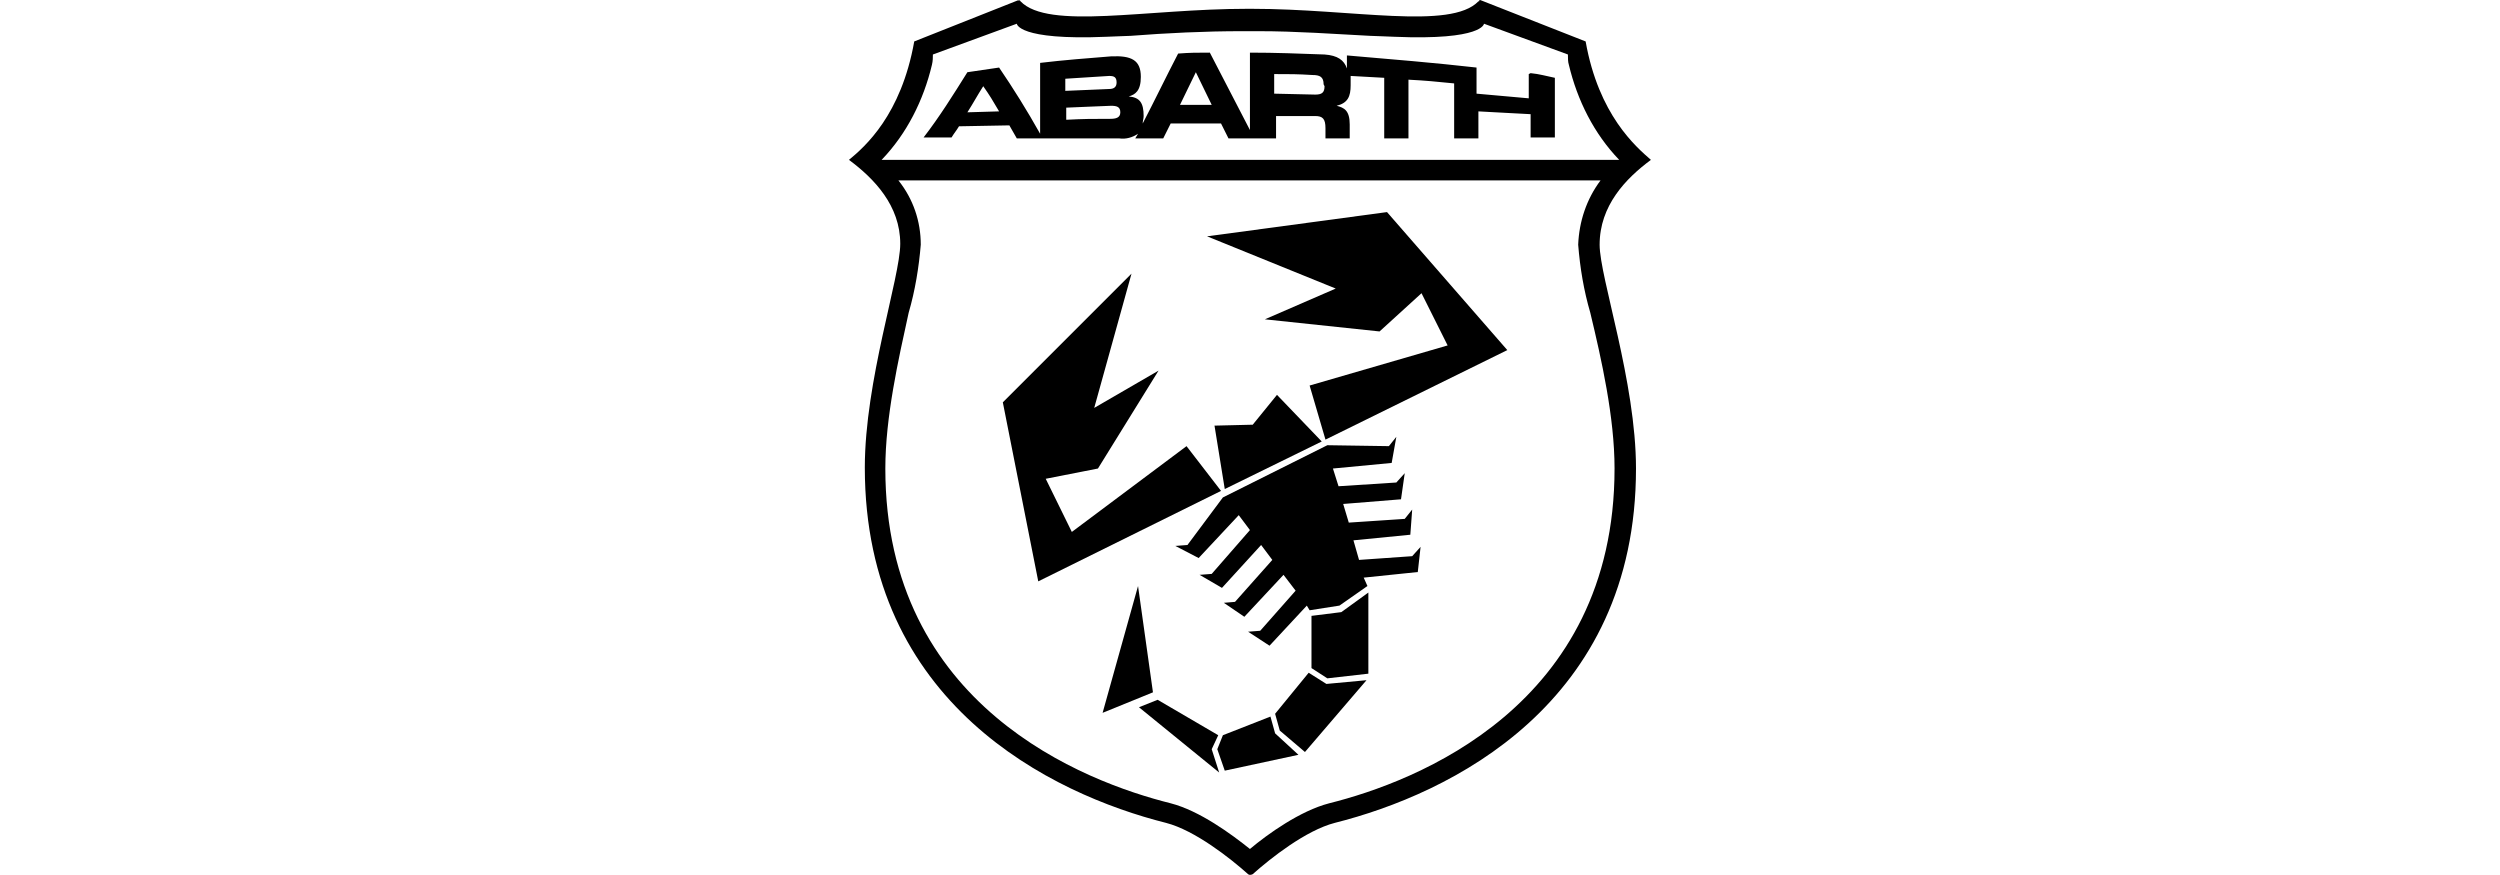 <?xml version="1.0" encoding="UTF-8" standalone="no"?>
<!-- Generator: Adobe Illustrator 23.0.4, SVG Export Plug-In . SVG Version: 6.00 Build 0)  -->

<svg
   version="1.1"
   id="Livello_1"
   x="0px"
   y="0px"
   viewBox="0 0 200 70"
   xml:space="preserve"
   sodipodi:docname="brand-abarth-SW-white-01-menu.svg"
   width="200"
   height="70"
   inkscape:version="1.1.1 (3bf5ae0d25, 2021-09-20)"
   xmlns:inkscape="http://www.inkscape.org/namespaces/inkscape"
   xmlns:sodipodi="http://sodipodi.sourceforge.net/DTD/sodipodi-0.dtd"
   xmlns="http://www.w3.org/2000/svg"
   xmlns:svg="http://www.w3.org/2000/svg"><defs
   id="defs29" /><sodipodi:namedview
   id="namedview27"
   pagecolor="#505050"
   bordercolor="#eeeeee"
   borderopacity="1"
   inkscape:pageshadow="0"
   inkscape:pageopacity="0"
   inkscape:pagecheckerboard="0"
   showgrid="false"
   fit-margin-top="0"
   fit-margin-left="0"
   fit-margin-right="0"
   fit-margin-bottom="0"
   inkscape:snap-others="true"
   inkscape:zoom="5.1357143"
   inkscape:cx="76.912378"
   inkscape:cy="47.607788"
   inkscape:window-width="1920"
   inkscape:window-height="1001"
   inkscape:window-x="-9"
   inkscape:window-y="-9"
   inkscape:window-maximized="1"
   inkscape:current-layer="Livello_1"
   width="200px"
   showguides="true"
   inkscape:guide-bbox="true"><sodipodi:guide
     position="180.89,0.487"
     orientation="0,-1"
     id="guide18" /></sodipodi:namedview>
<style
   type="text/css"
   id="style2">
</style>










<g
   id="g42"
   transform="matrix(0.746,0,0,0.746,67.917,1.5044725e-7)"><path
     class="st0"
     d="m 86,17.144 c -1.6,-1.4 -5.6,-4.8 -7,-12.7 L 67.8,0.044 c 0,0 -0.2,-0.1 -0.2,0 0,0.1 0,0.1 -0.1,0.1 -3,3.1 -13.5,0.8 -24.3,0.8 h -0.5 c -10.8,0 -21.3,2.3 -24.3,-0.8 -0.1,-0.1 0,-0.1 -0.1,-0.1 -0.1,0 -0.2,0 -0.2,0 L 7,4.444 C 5.6,12.344 1.7,15.744 0,17.144 c 2.7,2 5.5,4.9 5.5,9 0,3.6 -3.8,14.7 -3.8,24 0,25.3 20,35 32.3,38.1 3.1,0.8 6.9,3.8 8.8,5.5 0.1,0.1 0.3,0.1 0.5,0 1.9,-1.7 5.7,-4.7 8.8,-5.5 12.3,-3.1 32.3,-12.7 32.3,-38 0,-9.3 -3.9,-20.5 -3.9,-24 0,-4.2 2.8,-7.1 5.5,-9.1 M 8.9,6.944 c 0.1,-0.4 0.1,-0.8 0.1,-1.1 l 9,-3.3 c 0,0 0.1,1.8 9.6,1.4 0.4,0 2.1,-0.1 2.6,-0.1 3.9,-0.3 7.9,-0.5 12,-0.5 h 1.7 c 4.1,0 8.1,0.3 12,0.5 0.5,0 2.2,0.1 2.6,0.1 9.5,0.4 9.6,-1.4 9.6,-1.4 l 9,3.3 c 0,0.4 0,0.8 0.1,1.1 0.9,3.8 2.7,7.4 5.4,10.2 H 3.5 c 2.7,-2.8 4.5,-6.4 5.4,-10.2 M 82.1,50.244 c 0,25.5 -21.4,33.6 -30.6,35.9 -3.1,0.8 -6.6,3.3 -8.5,4.9 -2,-1.6 -5.4,-4.1 -8.5,-4.9 -9.2,-2.3 -30.6,-10.4 -30.6,-35.9 0,-5.5 1.4,-11.7 2.5,-16.7 0.7,-2.4 1.1,-4.9 1.3,-7.3 0,-2.5 -0.8,-4.9 -2.4,-6.9 h 75.3 c -1.5,2 -2.3,4.4 -2.4,6.9 0.2,2.5 0.6,4.9 1.3,7.3 1.2,5 2.6,11.2 2.6,16.7"
     id="path4" /><path
     class="st0"
     d="m 72.9,7.944 c 0,1 0,1.6 0,2.6 -2.2,-0.2 -3.3,-0.3 -5.6,-0.5 0,-1.1 0,-1.7 0,-2.8 -4.4,-0.5 -9.2,-0.9 -13.9,-1.3 v 1.4 c -0.3,-0.9 -1,-1.4 -2.4,-1.5 -2.7,-0.1 -5.3,-0.2 -8,-0.2 V 13.944 L 38.7,5.644 c -1.4,0 -2.1,0 -3.4,0.1 -1.3,2.5 -2.5,5 -3.8,7.5 0,-0.3 0.1,-0.5 0.1,-0.8 0,-1.4 -0.4,-2 -1.6,-2.1 v 0 c 0.7,-0.2 1.3,-0.6 1.3,-2.1 0,-1.8 -1,-2.3 -3.2,-2.2 -2.5,0.2 -5.1,0.4 -7.6,0.7 0,3 0,4.6 0,7.6 -1.4,-2.5 -2.9,-4.9 -4.4,-7.1 -1.4,0.2 -2.1,0.3 -3.4,0.5 -1.5,2.4 -3,4.8 -4.7,7 h 3 c 0.3,-0.5 0.5,-0.7 0.8,-1.2 l 5.4,-0.1 0.8,1.4 h 11 c 0.7,0.1 1.4,-0.1 2,-0.5 -0.1,0.2 -0.2,0.3 -0.3,0.5 h 3 c 0.3,-0.6 0.5,-1 0.8,-1.6 h 5.4 l 0.8,1.6 h 5.1 v -2.4 H 50 c 0.8,0 1.1,0.3 1.1,1.3 v 1.1 h 2.6 c 0,-0.6 0,-0.9 0,-1.5 0,-1.5 -0.6,-1.8 -1.4,-2 v 0 c 1.2,-0.3 1.5,-1 1.5,-2.2 v -0.6 c 0,-0.2 0,-0.3 0,-0.4 l 3.6,0.2 c 0,2.6 0,3.9 0,6.5 H 60 c 0,-2.5 0,-3.8 0,-6.3 1.9,0.1 2.9,0.2 4.9,0.4 0,2.4 0,3.6 0,5.9 h 2.6 c 0,-1.1 0,-1.7 0,-2.9 2.2,0.1 3.3,0.2 5.6,0.3 0,1 0,1.5 0,2.5 h 2.6 V 8.344 c -1,-0.2 -1.6,-0.4 -2.6,-0.5 M 12.7,12.044 c 0.7,-1.1 1,-1.7 1.7,-2.8 0.7,1 1,1.5 1.7,2.7 l -3.4,0.1 M 23.2,8.444 c 1.9,-0.1 2.8,-0.2 4.7,-0.3 0.5,0 0.8,0.1 0.8,0.7 0,0.5 -0.3,0.7 -0.8,0.7 -1.9,0.1 -2.8,0.1 -4.7,0.2 v -1.3 M 28,12.744 c -1.9,0 -2.8,0 -4.7,0.1 0,-0.5 0,-0.8 0,-1.3 1.9,-0.1 2.8,-0.1 4.8,-0.2 0.6,0 1,0.1 1,0.7 0,0.6 -0.5,0.7 -1.1,0.7 m 7.5,-1.5 c 0.7,-1.4 1,-2.1 1.7,-3.5 0.7,1.4 1,2.1 1.7,3.5 H 35.5 M 51,9.244 c 0,0.7 -0.3,0.9 -1,0.9 l -4.4,-0.1 V 7.944 c 1.7,0 2.5,0 4.1,0.1 0.8,0 1.2,0.2 1.2,1 l 0.1,0.2"
     id="path6" /><polygon
     class="st0"
     points="147.7,101.6 147.7,110.3 143.3,110.8 141.6,109.7 141.6,104.1 144.8,103.7 "
     id="polygon8"
     transform="translate(-92,-38.056)" /><polygon
     class="st0"
     points="147.5,111 140.9,118.7 138.2,116.4 137.7,114.6 141.3,110.2 143.2,111.4 "
     id="polygon10"
     transform="translate(-92,-38.056)" /><polygon
     class="st0"
     points="140.2,119 132.3,120.7 131.5,118.4 132.1,116.9 137.2,114.9 137.7,116.7 "
     id="polygon12"
     transform="translate(-92,-38.056)" /><polygon
     class="st0"
     points="125.1,113.1 131.6,116.9 130.9,118.4 131.7,120.9 123.1,113.9 "
     id="polygon14"
     transform="translate(-92,-38.056)" /><polygon
     class="st0"
     points="125.2,77.8 118.3,81.8 122.3,67.4 108.5,81.2 112.3,100.4 131.9,90.7 128.2,85.9 115.9,95.1 113.1,89.4 118.7,88.3 "
     id="polygon16"
     transform="translate(-92,-38.056)" /><polygon
     class="st0"
     points="136.6,72.3 144.2,69 130.4,63.4 149.7,60.8 162.6,75.6 143.1,85.2 141.4,79.4 156.2,75.1 153.4,69.5 148.9,73.6 "
     id="polygon18"
     transform="translate(-92,-38.056)" /><polygon
     class="st0"
     points="142.7,85.4 137.9,80.4 135.3,83.6 131.2,83.7 132.3,90.5 "
     id="polygon20"
     transform="translate(-92,-38.056)" /><polygon
     class="st0"
     points="150.2,87.7 150.7,84.9 149.9,85.9 143.3,85.8 132.1,91.4 128.3,96.5 127,96.6 129.5,97.9 133.8,93.3 135,94.9 130.9,99.6 129.6,99.7 132,101.1 136.2,96.5 137.4,98.1 133.4,102.6 132.2,102.7 134.4,104.2 138.6,99.7 139.9,101.4 136.1,105.7 134.8,105.8 137.1,107.3 141.1,103 141.4,103.5 144.6,103 147.6,100.9 147.2,100 153,99.4 153.3,96.7 152.4,97.7 146.7,98.1 146.1,96 152.2,95.4 152.4,92.7 151.6,93.7 145.6,94.1 145,92.1 151.2,91.6 151.6,88.8 150.7,89.8 144.5,90.2 143.9,88.3 "
     id="polygon22"
     transform="translate(-92,-38.056)" /><polygon
     class="st0"
     points="123,100.9 124.6,112.3 119.2,114.5 "
     id="polygon24"
     transform="translate(-92,-38.056)" /></g>
</svg>
